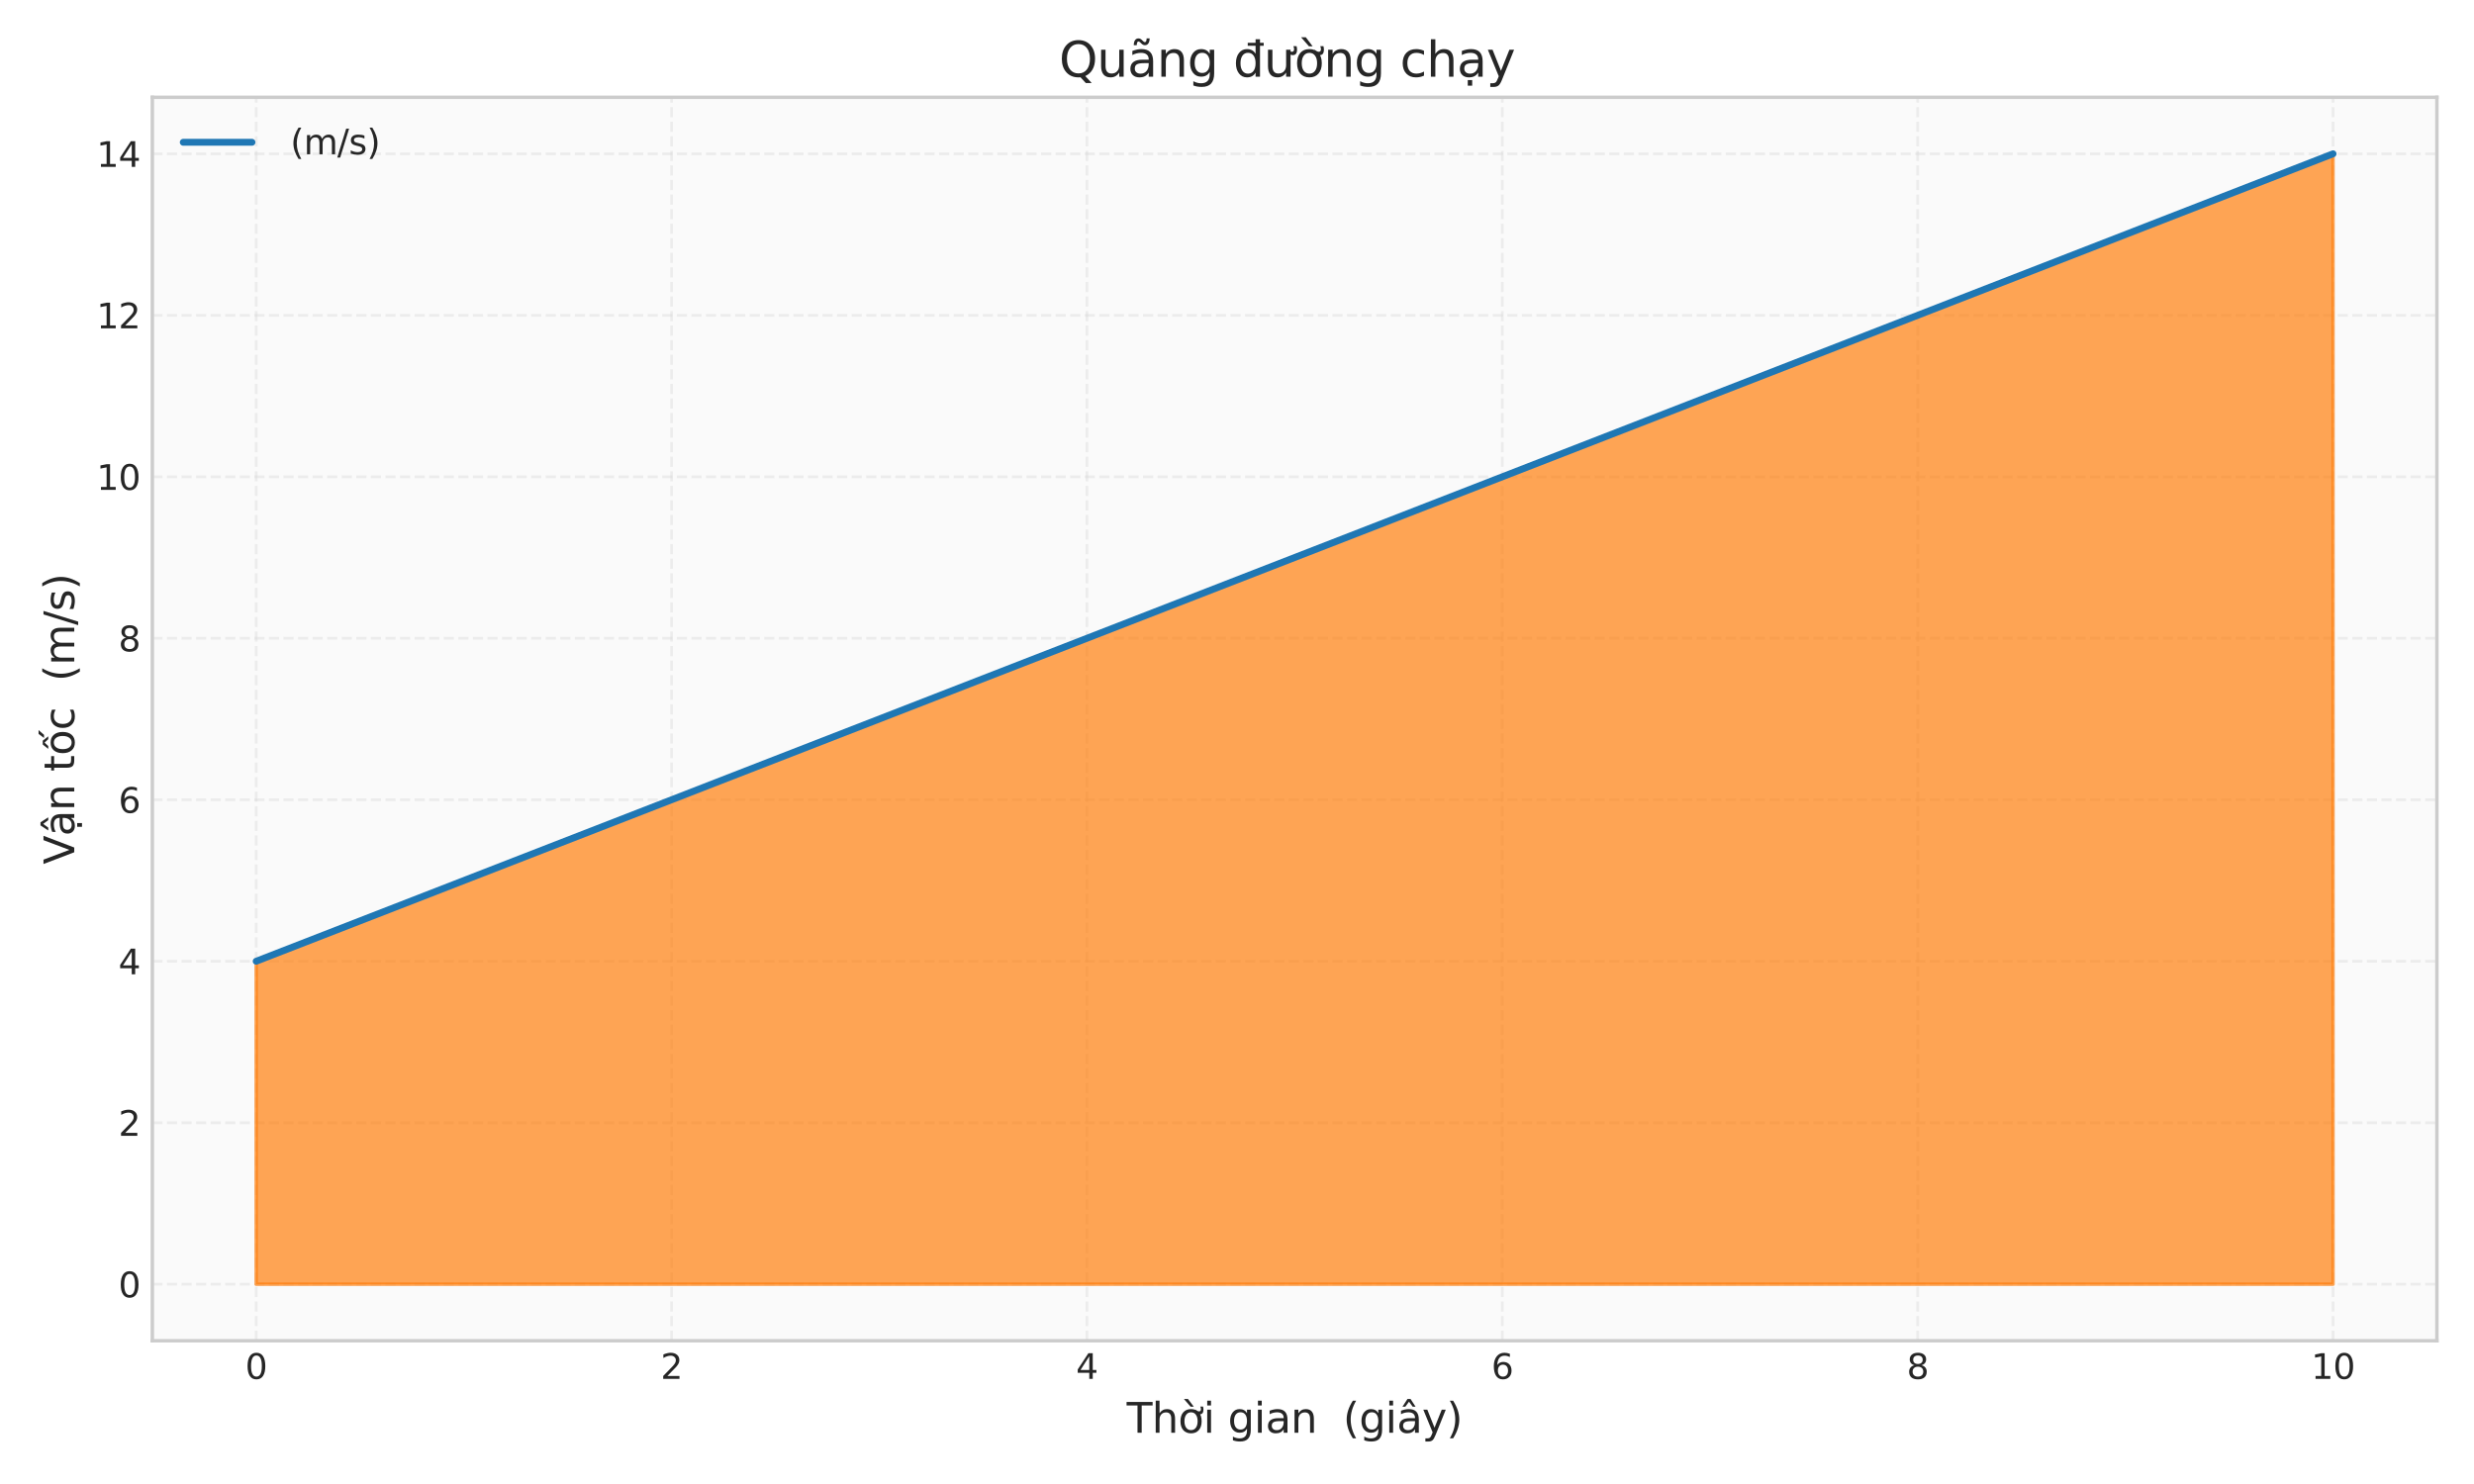 <?xml version="1.0" encoding="utf-8" standalone="no"?>
<!DOCTYPE svg PUBLIC "-//W3C//DTD SVG 1.1//EN"
  "http://www.w3.org/Graphics/SVG/1.1/DTD/svg11.dtd">
<svg xmlns:xlink="http://www.w3.org/1999/xlink" width="720pt" height="432pt" viewBox="0 0 720 432" xmlns="http://www.w3.org/2000/svg" version="1.1">
 <defs>
  <style type="text/css">*{stroke-linejoin: round; stroke-linecap: butt}</style>
 </defs>
 <g id="figure_1">
  <g id="patch_1">
   <path d="M 0 432 
L 720 432 
L 720 0 
L 0 0 
z
" style="fill: #ffffff"/>
  </g>
  <g id="axes_1">
   <g id="patch_2">
    <path d="M 44.333 390.3 
L 709.2 390.3 
L 709.2 28.32 
L 44.333 28.32 
z
" style="fill: #fafafa"/>
   </g>
   <g id="matplotlib.axis_1">
    <g id="xtick_1">
     <g id="line2d_1">
      <path d="M 74.554 390.3 
L 74.554 28.32 
" clip-path="url(#p154179df84)" style="fill: none; stroke-dasharray: 2.96,1.28; stroke-dashoffset: 0; stroke: #cccccc; stroke-opacity: 0.3; stroke-width: 0.8"/>
     </g>
     <g id="line2d_2"/>
     <g id="text_1">
      <!-- 0 -->
      <g style="fill: #262626" transform="translate(71.373 401.398) scale(0.1 -0.1)">
       <defs>
        <path id="DejaVuSans-30" d="M 2034 4250 
Q 1547 4250 1301 3770 
Q 1056 3291 1056 2328 
Q 1056 1369 1301 889 
Q 1547 409 2034 409 
Q 2525 409 2770 889 
Q 3016 1369 3016 2328 
Q 3016 3291 2770 3770 
Q 2525 4250 2034 4250 
z
M 2034 4750 
Q 2819 4750 3233 4129 
Q 3647 3509 3647 2328 
Q 3647 1150 3233 529 
Q 2819 -91 2034 -91 
Q 1250 -91 836 529 
Q 422 1150 422 2328 
Q 422 3509 836 4129 
Q 1250 4750 2034 4750 
z
" transform="scale(0.016)"/>
       </defs>
       <use xlink:href="#DejaVuSans-30"/>
      </g>
     </g>
    </g>
    <g id="xtick_2">
     <g id="line2d_3">
      <path d="M 195.439 390.3 
L 195.439 28.32 
" clip-path="url(#p154179df84)" style="fill: none; stroke-dasharray: 2.96,1.28; stroke-dashoffset: 0; stroke: #cccccc; stroke-opacity: 0.3; stroke-width: 0.8"/>
     </g>
     <g id="line2d_4"/>
     <g id="text_2">
      <!-- 2 -->
      <g style="fill: #262626" transform="translate(192.257 401.398) scale(0.1 -0.1)">
       <defs>
        <path id="DejaVuSans-32" d="M 1228 531 
L 3431 531 
L 3431 0 
L 469 0 
L 469 531 
Q 828 903 1448 1529 
Q 2069 2156 2228 2338 
Q 2531 2678 2651 2914 
Q 2772 3150 2772 3378 
Q 2772 3750 2511 3984 
Q 2250 4219 1831 4219 
Q 1534 4219 1204 4116 
Q 875 4013 500 3803 
L 500 4441 
Q 881 4594 1212 4672 
Q 1544 4750 1819 4750 
Q 2544 4750 2975 4387 
Q 3406 4025 3406 3419 
Q 3406 3131 3298 2873 
Q 3191 2616 2906 2266 
Q 2828 2175 2409 1742 
Q 1991 1309 1228 531 
z
" transform="scale(0.016)"/>
       </defs>
       <use xlink:href="#DejaVuSans-32"/>
      </g>
     </g>
    </g>
    <g id="xtick_3">
     <g id="line2d_5">
      <path d="M 316.324 390.3 
L 316.324 28.32 
" clip-path="url(#p154179df84)" style="fill: none; stroke-dasharray: 2.96,1.28; stroke-dashoffset: 0; stroke: #cccccc; stroke-opacity: 0.3; stroke-width: 0.8"/>
     </g>
     <g id="line2d_6"/>
     <g id="text_3">
      <!-- 4 -->
      <g style="fill: #262626" transform="translate(313.142 401.398) scale(0.1 -0.1)">
       <defs>
        <path id="DejaVuSans-34" d="M 2419 4116 
L 825 1625 
L 2419 1625 
L 2419 4116 
z
M 2253 4666 
L 3047 4666 
L 3047 1625 
L 3713 1625 
L 3713 1100 
L 3047 1100 
L 3047 0 
L 2419 0 
L 2419 1100 
L 313 1100 
L 313 1709 
L 2253 4666 
z
" transform="scale(0.016)"/>
       </defs>
       <use xlink:href="#DejaVuSans-34"/>
      </g>
     </g>
    </g>
    <g id="xtick_4">
     <g id="line2d_7">
      <path d="M 437.209 390.3 
L 437.209 28.32 
" clip-path="url(#p154179df84)" style="fill: none; stroke-dasharray: 2.96,1.28; stroke-dashoffset: 0; stroke: #cccccc; stroke-opacity: 0.3; stroke-width: 0.8"/>
     </g>
     <g id="line2d_8"/>
     <g id="text_4">
      <!-- 6 -->
      <g style="fill: #262626" transform="translate(434.027 401.398) scale(0.1 -0.1)">
       <defs>
        <path id="DejaVuSans-36" d="M 2113 2584 
Q 1688 2584 1439 2293 
Q 1191 2003 1191 1497 
Q 1191 994 1439 701 
Q 1688 409 2113 409 
Q 2538 409 2786 701 
Q 3034 994 3034 1497 
Q 3034 2003 2786 2293 
Q 2538 2584 2113 2584 
z
M 3366 4563 
L 3366 3988 
Q 3128 4100 2886 4159 
Q 2644 4219 2406 4219 
Q 1781 4219 1451 3797 
Q 1122 3375 1075 2522 
Q 1259 2794 1537 2939 
Q 1816 3084 2150 3084 
Q 2853 3084 3261 2657 
Q 3669 2231 3669 1497 
Q 3669 778 3244 343 
Q 2819 -91 2113 -91 
Q 1303 -91 875 529 
Q 447 1150 447 2328 
Q 447 3434 972 4092 
Q 1497 4750 2381 4750 
Q 2619 4750 2861 4703 
Q 3103 4656 3366 4563 
z
" transform="scale(0.016)"/>
       </defs>
       <use xlink:href="#DejaVuSans-36"/>
      </g>
     </g>
    </g>
    <g id="xtick_5">
     <g id="line2d_9">
      <path d="M 558.094 390.3 
L 558.094 28.32 
" clip-path="url(#p154179df84)" style="fill: none; stroke-dasharray: 2.96,1.28; stroke-dashoffset: 0; stroke: #cccccc; stroke-opacity: 0.3; stroke-width: 0.8"/>
     </g>
     <g id="line2d_10"/>
     <g id="text_5">
      <!-- 8 -->
      <g style="fill: #262626" transform="translate(554.913 401.398) scale(0.1 -0.1)">
       <defs>
        <path id="DejaVuSans-38" d="M 2034 2216 
Q 1584 2216 1326 1975 
Q 1069 1734 1069 1313 
Q 1069 891 1326 650 
Q 1584 409 2034 409 
Q 2484 409 2743 651 
Q 3003 894 3003 1313 
Q 3003 1734 2745 1975 
Q 2488 2216 2034 2216 
z
M 1403 2484 
Q 997 2584 770 2862 
Q 544 3141 544 3541 
Q 544 4100 942 4425 
Q 1341 4750 2034 4750 
Q 2731 4750 3128 4425 
Q 3525 4100 3525 3541 
Q 3525 3141 3298 2862 
Q 3072 2584 2669 2484 
Q 3125 2378 3379 2068 
Q 3634 1759 3634 1313 
Q 3634 634 3220 271 
Q 2806 -91 2034 -91 
Q 1263 -91 848 271 
Q 434 634 434 1313 
Q 434 1759 690 2068 
Q 947 2378 1403 2484 
z
M 1172 3481 
Q 1172 3119 1398 2916 
Q 1625 2713 2034 2713 
Q 2441 2713 2670 2916 
Q 2900 3119 2900 3481 
Q 2900 3844 2670 4047 
Q 2441 4250 2034 4250 
Q 1625 4250 1398 4047 
Q 1172 3844 1172 3481 
z
" transform="scale(0.016)"/>
       </defs>
       <use xlink:href="#DejaVuSans-38"/>
      </g>
     </g>
    </g>
    <g id="xtick_6">
     <g id="line2d_11">
      <path d="M 678.979 390.3 
L 678.979 28.32 
" clip-path="url(#p154179df84)" style="fill: none; stroke-dasharray: 2.96,1.28; stroke-dashoffset: 0; stroke: #cccccc; stroke-opacity: 0.3; stroke-width: 0.8"/>
     </g>
     <g id="line2d_12"/>
     <g id="text_6">
      <!-- 10 -->
      <g style="fill: #262626" transform="translate(672.616 401.398) scale(0.1 -0.1)">
       <defs>
        <path id="DejaVuSans-31" d="M 794 531 
L 1825 531 
L 1825 4091 
L 703 3866 
L 703 4441 
L 1819 4666 
L 2450 4666 
L 2450 531 
L 3481 531 
L 3481 0 
L 794 0 
L 794 531 
z
" transform="scale(0.016)"/>
       </defs>
       <use xlink:href="#DejaVuSans-31"/>
       <use xlink:href="#DejaVuSans-30" transform="translate(63.623 0)"/>
      </g>
     </g>
    </g>
    <g id="text_7">
     <!-- Thời gian  (giây) -->
     <g style="fill: #262626" transform="translate(327.899 417.076) scale(0.12 -0.12)">
      <defs>
       <path id="DejaVuSans-54" d="M -19 4666 
L 3928 4666 
L 3928 4134 
L 2272 4134 
L 2272 0 
L 1638 0 
L 1638 4134 
L -19 4134 
L -19 4666 
z
" transform="scale(0.016)"/>
       <path id="DejaVuSans-68" d="M 3513 2113 
L 3513 0 
L 2938 0 
L 2938 2094 
Q 2938 2591 2744 2837 
Q 2550 3084 2163 3084 
Q 1697 3084 1428 2787 
Q 1159 2491 1159 1978 
L 1159 0 
L 581 0 
L 581 4863 
L 1159 4863 
L 1159 2956 
Q 1366 3272 1645 3428 
Q 1925 3584 2291 3584 
Q 2894 3584 3203 3211 
Q 3513 2838 3513 2113 
z
" transform="scale(0.016)"/>
       <path id="DejaVuSans-1edd" d="M 1507 5119 
L 2388 3950 
L 1910 3950 
L 891 5119 
L 1507 5119 
z
M 2622 3136 
L 2622 3508 
Q 2813 3367 2950 3300 
Q 3088 3233 3185 3233 
Q 3328 3233 3400 3319 
Q 3472 3405 3472 3573 
Q 3472 3673 3448 3770 
Q 3425 3867 3378 3964 
L 3794 3964 
Q 3825 3845 3840 3739 
Q 3856 3633 3856 3539 
Q 3856 3158 3720 2978 
Q 3585 2798 3294 2798 
Q 3144 2798 2980 2881 
Q 2816 2964 2622 3136 
z
M 1975 3097 
Q 1513 3097 1244 2736 
Q 975 2375 975 1747 
Q 975 1119 1242 758 
Q 1510 397 1975 397 
Q 2435 397 2703 759 
Q 2972 1122 2972 1747 
Q 2972 2369 2703 2733 
Q 2435 3097 1975 3097 
z
M 1975 3584 
Q 2725 3584 3153 3096 
Q 3582 2609 3582 1747 
Q 3582 888 3153 398 
Q 2725 -91 1975 -91 
Q 1222 -91 795 398 
Q 369 888 369 1747 
Q 369 2609 795 3096 
Q 1222 3584 1975 3584 
z
" transform="scale(0.016)"/>
       <path id="DejaVuSans-69" d="M 603 3500 
L 1178 3500 
L 1178 0 
L 603 0 
L 603 3500 
z
M 603 4863 
L 1178 4863 
L 1178 4134 
L 603 4134 
L 603 4863 
z
" transform="scale(0.016)"/>
       <path id="DejaVuSans-20" transform="scale(0.016)"/>
       <path id="DejaVuSans-67" d="M 2906 1791 
Q 2906 2416 2648 2759 
Q 2391 3103 1925 3103 
Q 1463 3103 1205 2759 
Q 947 2416 947 1791 
Q 947 1169 1205 825 
Q 1463 481 1925 481 
Q 2391 481 2648 825 
Q 2906 1169 2906 1791 
z
M 3481 434 
Q 3481 -459 3084 -895 
Q 2688 -1331 1869 -1331 
Q 1566 -1331 1297 -1286 
Q 1028 -1241 775 -1147 
L 775 -588 
Q 1028 -725 1275 -790 
Q 1522 -856 1778 -856 
Q 2344 -856 2625 -561 
Q 2906 -266 2906 331 
L 2906 616 
Q 2728 306 2450 153 
Q 2172 0 1784 0 
Q 1141 0 747 490 
Q 353 981 353 1791 
Q 353 2603 747 3093 
Q 1141 3584 1784 3584 
Q 2172 3584 2450 3431 
Q 2728 3278 2906 2969 
L 2906 3500 
L 3481 3500 
L 3481 434 
z
" transform="scale(0.016)"/>
       <path id="DejaVuSans-61" d="M 2194 1759 
Q 1497 1759 1228 1600 
Q 959 1441 959 1056 
Q 959 750 1161 570 
Q 1363 391 1709 391 
Q 2188 391 2477 730 
Q 2766 1069 2766 1631 
L 2766 1759 
L 2194 1759 
z
M 3341 1997 
L 3341 0 
L 2766 0 
L 2766 531 
Q 2569 213 2275 61 
Q 1981 -91 1556 -91 
Q 1019 -91 701 211 
Q 384 513 384 1019 
Q 384 1609 779 1909 
Q 1175 2209 1959 2209 
L 2766 2209 
L 2766 2266 
Q 2766 2663 2505 2880 
Q 2244 3097 1772 3097 
Q 1472 3097 1187 3025 
Q 903 2953 641 2809 
L 641 3341 
Q 956 3463 1253 3523 
Q 1550 3584 1831 3584 
Q 2591 3584 2966 3190 
Q 3341 2797 3341 1997 
z
" transform="scale(0.016)"/>
       <path id="DejaVuSans-6e" d="M 3513 2113 
L 3513 0 
L 2938 0 
L 2938 2094 
Q 2938 2591 2744 2837 
Q 2550 3084 2163 3084 
Q 1697 3084 1428 2787 
Q 1159 2491 1159 1978 
L 1159 0 
L 581 0 
L 581 3500 
L 1159 3500 
L 1159 2956 
Q 1366 3272 1645 3428 
Q 1925 3584 2291 3584 
Q 2894 3584 3203 3211 
Q 3513 2838 3513 2113 
z
" transform="scale(0.016)"/>
       <path id="DejaVuSans-28" d="M 1984 4856 
Q 1566 4138 1362 3434 
Q 1159 2731 1159 2009 
Q 1159 1288 1364 580 
Q 1569 -128 1984 -844 
L 1484 -844 
Q 1016 -109 783 600 
Q 550 1309 550 2009 
Q 550 2706 781 3412 
Q 1013 4119 1484 4856 
L 1984 4856 
z
" transform="scale(0.016)"/>
       <path id="DejaVuSans-e2" d="M 2194 1759 
Q 1497 1759 1228 1600 
Q 959 1441 959 1056 
Q 959 750 1161 570 
Q 1363 391 1709 391 
Q 2188 391 2477 730 
Q 2766 1069 2766 1631 
L 2766 1759 
L 2194 1759 
z
M 3341 1997 
L 3341 0 
L 2766 0 
L 2766 531 
Q 2569 213 2275 61 
Q 1981 -91 1556 -91 
Q 1019 -91 701 211 
Q 384 513 384 1019 
Q 384 1609 779 1909 
Q 1175 2209 1959 2209 
L 2766 2209 
L 2766 2266 
Q 2766 2663 2505 2880 
Q 2244 3097 1772 3097 
Q 1472 3097 1187 3025 
Q 903 2953 641 2809 
L 641 3341 
Q 956 3463 1253 3523 
Q 1550 3584 1831 3584 
Q 2591 3584 2966 3190 
Q 3341 2797 3341 1997 
z
M 1625 5119 
L 2087 5119 
L 2853 3944 
L 2419 3944 
L 1856 4709 
L 1294 3944 
L 859 3944 
L 1625 5119 
z
" transform="scale(0.016)"/>
       <path id="DejaVuSans-79" d="M 2059 -325 
Q 1816 -950 1584 -1140 
Q 1353 -1331 966 -1331 
L 506 -1331 
L 506 -850 
L 844 -850 
Q 1081 -850 1212 -737 
Q 1344 -625 1503 -206 
L 1606 56 
L 191 3500 
L 800 3500 
L 1894 763 
L 2988 3500 
L 3597 3500 
L 2059 -325 
z
" transform="scale(0.016)"/>
       <path id="DejaVuSans-29" d="M 513 4856 
L 1013 4856 
Q 1481 4119 1714 3412 
Q 1947 2706 1947 2009 
Q 1947 1309 1714 600 
Q 1481 -109 1013 -844 
L 513 -844 
Q 928 -128 1133 580 
Q 1338 1288 1338 2009 
Q 1338 2731 1133 3434 
Q 928 4138 513 4856 
z
" transform="scale(0.016)"/>
      </defs>
      <use xlink:href="#DejaVuSans-54"/>
      <use xlink:href="#DejaVuSans-68" transform="translate(61.084 0)"/>
      <use xlink:href="#DejaVuSans-1edd" transform="translate(124.463 0)"/>
      <use xlink:href="#DejaVuSans-69" transform="translate(185.645 0)"/>
      <use xlink:href="#DejaVuSans-20" transform="translate(213.428 0)"/>
      <use xlink:href="#DejaVuSans-67" transform="translate(245.215 0)"/>
      <use xlink:href="#DejaVuSans-69" transform="translate(308.691 0)"/>
      <use xlink:href="#DejaVuSans-61" transform="translate(336.475 0)"/>
      <use xlink:href="#DejaVuSans-6e" transform="translate(397.754 0)"/>
      <use xlink:href="#DejaVuSans-20" transform="translate(461.133 0)"/>
      <use xlink:href="#DejaVuSans-20" transform="translate(492.92 0)"/>
      <use xlink:href="#DejaVuSans-28" transform="translate(524.707 0)"/>
      <use xlink:href="#DejaVuSans-67" transform="translate(563.721 0)"/>
      <use xlink:href="#DejaVuSans-69" transform="translate(627.197 0)"/>
      <use xlink:href="#DejaVuSans-e2" transform="translate(654.98 0)"/>
      <use xlink:href="#DejaVuSans-79" transform="translate(716.26 0)"/>
      <use xlink:href="#DejaVuSans-29" transform="translate(775.439 0)"/>
     </g>
    </g>
   </g>
   <g id="matplotlib.axis_2">
    <g id="ytick_1">
     <g id="line2d_13">
      <path d="M 44.333 373.846 
L 709.2 373.846 
" clip-path="url(#p154179df84)" style="fill: none; stroke-dasharray: 2.96,1.28; stroke-dashoffset: 0; stroke: #cccccc; stroke-opacity: 0.3; stroke-width: 0.8"/>
     </g>
     <g id="line2d_14"/>
     <g id="text_8">
      <!-- 0 -->
      <g style="fill: #262626" transform="translate(34.47 377.646) scale(0.1 -0.1)">
       <use xlink:href="#DejaVuSans-30"/>
      </g>
     </g>
    </g>
    <g id="ytick_2">
     <g id="line2d_15">
      <path d="M 44.333 326.836 
L 709.2 326.836 
" clip-path="url(#p154179df84)" style="fill: none; stroke-dasharray: 2.96,1.28; stroke-dashoffset: 0; stroke: #cccccc; stroke-opacity: 0.3; stroke-width: 0.8"/>
     </g>
     <g id="line2d_16"/>
     <g id="text_9">
      <!-- 2 -->
      <g style="fill: #262626" transform="translate(34.47 330.635) scale(0.1 -0.1)">
       <use xlink:href="#DejaVuSans-32"/>
      </g>
     </g>
    </g>
    <g id="ytick_3">
     <g id="line2d_17">
      <path d="M 44.333 279.826 
L 709.2 279.826 
" clip-path="url(#p154179df84)" style="fill: none; stroke-dasharray: 2.96,1.28; stroke-dashoffset: 0; stroke: #cccccc; stroke-opacity: 0.3; stroke-width: 0.8"/>
     </g>
     <g id="line2d_18"/>
     <g id="text_10">
      <!-- 4 -->
      <g style="fill: #262626" transform="translate(34.47 283.625) scale(0.1 -0.1)">
       <use xlink:href="#DejaVuSans-34"/>
      </g>
     </g>
    </g>
    <g id="ytick_4">
     <g id="line2d_19">
      <path d="M 44.333 232.815 
L 709.2 232.815 
" clip-path="url(#p154179df84)" style="fill: none; stroke-dasharray: 2.96,1.28; stroke-dashoffset: 0; stroke: #cccccc; stroke-opacity: 0.3; stroke-width: 0.8"/>
     </g>
     <g id="line2d_20"/>
     <g id="text_11">
      <!-- 6 -->
      <g style="fill: #262626" transform="translate(34.47 236.614) scale(0.1 -0.1)">
       <use xlink:href="#DejaVuSans-36"/>
      </g>
     </g>
    </g>
    <g id="ytick_5">
     <g id="line2d_21">
      <path d="M 44.333 185.805 
L 709.2 185.805 
" clip-path="url(#p154179df84)" style="fill: none; stroke-dasharray: 2.96,1.28; stroke-dashoffset: 0; stroke: #cccccc; stroke-opacity: 0.3; stroke-width: 0.8"/>
     </g>
     <g id="line2d_22"/>
     <g id="text_12">
      <!-- 8 -->
      <g style="fill: #262626" transform="translate(34.47 189.604) scale(0.1 -0.1)">
       <use xlink:href="#DejaVuSans-38"/>
      </g>
     </g>
    </g>
    <g id="ytick_6">
     <g id="line2d_23">
      <path d="M 44.333 138.794 
L 709.2 138.794 
" clip-path="url(#p154179df84)" style="fill: none; stroke-dasharray: 2.96,1.28; stroke-dashoffset: 0; stroke: #cccccc; stroke-opacity: 0.3; stroke-width: 0.8"/>
     </g>
     <g id="line2d_24"/>
     <g id="text_13">
      <!-- 10 -->
      <g style="fill: #262626" transform="translate(28.108 142.594) scale(0.1 -0.1)">
       <use xlink:href="#DejaVuSans-31"/>
       <use xlink:href="#DejaVuSans-30" transform="translate(63.623 0)"/>
      </g>
     </g>
    </g>
    <g id="ytick_7">
     <g id="line2d_25">
      <path d="M 44.333 91.784 
L 709.2 91.784 
" clip-path="url(#p154179df84)" style="fill: none; stroke-dasharray: 2.96,1.28; stroke-dashoffset: 0; stroke: #cccccc; stroke-opacity: 0.3; stroke-width: 0.8"/>
     </g>
     <g id="line2d_26"/>
     <g id="text_14">
      <!-- 12 -->
      <g style="fill: #262626" transform="translate(28.108 95.583) scale(0.1 -0.1)">
       <use xlink:href="#DejaVuSans-31"/>
       <use xlink:href="#DejaVuSans-32" transform="translate(63.623 0)"/>
      </g>
     </g>
    </g>
    <g id="ytick_8">
     <g id="line2d_27">
      <path d="M 44.333 44.774 
L 709.2 44.774 
" clip-path="url(#p154179df84)" style="fill: none; stroke-dasharray: 2.96,1.28; stroke-dashoffset: 0; stroke: #cccccc; stroke-opacity: 0.3; stroke-width: 0.8"/>
     </g>
     <g id="line2d_28"/>
     <g id="text_15">
      <!-- 14 -->
      <g style="fill: #262626" transform="translate(28.108 48.573) scale(0.1 -0.1)">
       <use xlink:href="#DejaVuSans-31"/>
       <use xlink:href="#DejaVuSans-34" transform="translate(63.623 0)"/>
      </g>
     </g>
    </g>
    <g id="text_16">
     <!-- Vận tốc  (m/s) -->
     <g style="fill: #262626" transform="translate(21.612 251.61) rotate(-90) scale(0.12 -0.12)">
      <defs>
       <path id="DejaVuSans-56" d="M 1831 0 
L 50 4666 
L 709 4666 
L 2188 738 
L 3669 4666 
L 4325 4666 
L 2547 0 
L 1831 0 
z
" transform="scale(0.016)"/>
       <path id="DejaVuSans-1ead" d="M 2194 1759 
Q 1497 1759 1228 1600 
Q 959 1441 959 1056 
Q 959 750 1161 570 
Q 1363 391 1709 391 
Q 2188 391 2477 730 
Q 2766 1069 2766 1631 
L 2766 1759 
L 2194 1759 
z
M 3341 1997 
L 3341 0 
L 2766 0 
L 2766 531 
Q 2569 213 2275 61 
Q 1981 -91 1556 -91 
Q 1019 -91 701 211 
Q 384 513 384 1019 
Q 384 1609 779 1909 
Q 1175 2209 1959 2209 
L 2766 2209 
L 2766 2266 
Q 2766 2663 2505 2880 
Q 2244 3097 1772 3097 
Q 1472 3097 1187 3025 
Q 903 2953 641 2809 
L 641 3341 
Q 956 3463 1253 3523 
Q 1550 3584 1831 3584 
Q 2591 3584 2966 3190 
Q 3341 2797 3341 1997 
z
M 1625 5119 
L 2087 5119 
L 2853 3944 
L 2419 3944 
L 1856 4709 
L 1294 3944 
L 859 3944 
L 1625 5119 
z
M 1410 -441 
L 1985 -441 
L 1985 -1172 
L 1410 -1172 
L 1410 -441 
z
" transform="scale(0.016)"/>
       <path id="DejaVuSans-74" d="M 1172 4494 
L 1172 3500 
L 2356 3500 
L 2356 3053 
L 1172 3053 
L 1172 1153 
Q 1172 725 1289 603 
Q 1406 481 1766 481 
L 2356 481 
L 2356 0 
L 1766 0 
Q 1100 0 847 248 
Q 594 497 594 1153 
L 594 3053 
L 172 3053 
L 172 3500 
L 594 3500 
L 594 4494 
L 1172 4494 
z
" transform="scale(0.016)"/>
       <path id="DejaVuSans-1ed1" d="M 1658 4775 
L 2246 4775 
L 2905 3944 
L 2471 3944 
L 1952 4500 
L 1433 3944 
L 999 3944 
L 1658 4775 
z
M 3268 5409 
L 3846 5409 
L 3134 4584 
L 2655 4584 
L 3268 5409 
z
M 1959 3097 
Q 1497 3097 1228 2736 
Q 959 2375 959 1747 
Q 959 1119 1226 758 
Q 1494 397 1959 397 
Q 2419 397 2687 759 
Q 2956 1122 2956 1747 
Q 2956 2369 2687 2733 
Q 2419 3097 1959 3097 
z
M 1959 3584 
Q 2709 3584 3137 3096 
Q 3566 2609 3566 1747 
Q 3566 888 3137 398 
Q 2709 -91 1959 -91 
Q 1206 -91 779 398 
Q 353 888 353 1747 
Q 353 2609 779 3096 
Q 1206 3584 1959 3584 
z
" transform="scale(0.016)"/>
       <path id="DejaVuSans-63" d="M 3122 3366 
L 3122 2828 
Q 2878 2963 2633 3030 
Q 2388 3097 2138 3097 
Q 1578 3097 1268 2742 
Q 959 2388 959 1747 
Q 959 1106 1268 751 
Q 1578 397 2138 397 
Q 2388 397 2633 464 
Q 2878 531 3122 666 
L 3122 134 
Q 2881 22 2623 -34 
Q 2366 -91 2075 -91 
Q 1284 -91 818 406 
Q 353 903 353 1747 
Q 353 2603 823 3093 
Q 1294 3584 2113 3584 
Q 2378 3584 2631 3529 
Q 2884 3475 3122 3366 
z
" transform="scale(0.016)"/>
       <path id="DejaVuSans-6d" d="M 3328 2828 
Q 3544 3216 3844 3400 
Q 4144 3584 4550 3584 
Q 5097 3584 5394 3201 
Q 5691 2819 5691 2113 
L 5691 0 
L 5113 0 
L 5113 2094 
Q 5113 2597 4934 2840 
Q 4756 3084 4391 3084 
Q 3944 3084 3684 2787 
Q 3425 2491 3425 1978 
L 3425 0 
L 2847 0 
L 2847 2094 
Q 2847 2600 2669 2842 
Q 2491 3084 2119 3084 
Q 1678 3084 1418 2786 
Q 1159 2488 1159 1978 
L 1159 0 
L 581 0 
L 581 3500 
L 1159 3500 
L 1159 2956 
Q 1356 3278 1631 3431 
Q 1906 3584 2284 3584 
Q 2666 3584 2933 3390 
Q 3200 3197 3328 2828 
z
" transform="scale(0.016)"/>
       <path id="DejaVuSans-2f" d="M 1625 4666 
L 2156 4666 
L 531 -594 
L 0 -594 
L 1625 4666 
z
" transform="scale(0.016)"/>
       <path id="DejaVuSans-73" d="M 2834 3397 
L 2834 2853 
Q 2591 2978 2328 3040 
Q 2066 3103 1784 3103 
Q 1356 3103 1142 2972 
Q 928 2841 928 2578 
Q 928 2378 1081 2264 
Q 1234 2150 1697 2047 
L 1894 2003 
Q 2506 1872 2764 1633 
Q 3022 1394 3022 966 
Q 3022 478 2636 193 
Q 2250 -91 1575 -91 
Q 1294 -91 989 -36 
Q 684 19 347 128 
L 347 722 
Q 666 556 975 473 
Q 1284 391 1588 391 
Q 1994 391 2212 530 
Q 2431 669 2431 922 
Q 2431 1156 2273 1281 
Q 2116 1406 1581 1522 
L 1381 1569 
Q 847 1681 609 1914 
Q 372 2147 372 2553 
Q 372 3047 722 3315 
Q 1072 3584 1716 3584 
Q 2034 3584 2315 3537 
Q 2597 3491 2834 3397 
z
" transform="scale(0.016)"/>
      </defs>
      <use xlink:href="#DejaVuSans-56"/>
      <use xlink:href="#DejaVuSans-1ead" transform="translate(68.408 0)"/>
      <use xlink:href="#DejaVuSans-6e" transform="translate(129.688 0)"/>
      <use xlink:href="#DejaVuSans-20" transform="translate(193.066 0)"/>
      <use xlink:href="#DejaVuSans-74" transform="translate(224.854 0)"/>
      <use xlink:href="#DejaVuSans-1ed1" transform="translate(264.062 0)"/>
      <use xlink:href="#DejaVuSans-63" transform="translate(325.244 0)"/>
      <use xlink:href="#DejaVuSans-20" transform="translate(380.225 0)"/>
      <use xlink:href="#DejaVuSans-20" transform="translate(412.012 0)"/>
      <use xlink:href="#DejaVuSans-28" transform="translate(443.799 0)"/>
      <use xlink:href="#DejaVuSans-6d" transform="translate(482.812 0)"/>
      <use xlink:href="#DejaVuSans-2f" transform="translate(580.225 0)"/>
      <use xlink:href="#DejaVuSans-73" transform="translate(613.916 0)"/>
      <use xlink:href="#DejaVuSans-29" transform="translate(666.016 0)"/>
     </g>
    </g>
   </g>
   <g id="FillBetweenPolyCollection_1">
    <defs>
     <path id="mc69cf5bb45" d="M 74.554 -58.154 
L 74.554 -152.174 
L 76.069 -152.764 
L 77.583 -153.353 
L 79.098 -153.942 
L 80.613 -154.531 
L 82.128 -155.12 
L 83.643 -155.709 
L 85.158 -156.298 
L 86.673 -156.887 
L 88.187 -157.476 
L 89.702 -158.065 
L 91.217 -158.655 
L 92.732 -159.244 
L 94.247 -159.833 
L 95.762 -160.422 
L 97.276 -161.011 
L 98.791 -161.6 
L 100.306 -162.189 
L 101.821 -162.778 
L 103.336 -163.367 
L 104.851 -163.956 
L 106.366 -164.546 
L 107.88 -165.135 
L 109.395 -165.724 
L 110.91 -166.313 
L 112.425 -166.902 
L 113.94 -167.491 
L 115.455 -168.08 
L 116.97 -168.669 
L 118.484 -169.258 
L 119.999 -169.847 
L 121.514 -170.437 
L 123.029 -171.026 
L 124.544 -171.615 
L 126.059 -172.204 
L 127.573 -172.793 
L 129.088 -173.382 
L 130.603 -173.971 
L 132.118 -174.56 
L 133.633 -175.149 
L 135.148 -175.739 
L 136.663 -176.328 
L 138.177 -176.917 
L 139.692 -177.506 
L 141.207 -178.095 
L 142.722 -178.684 
L 144.237 -179.273 
L 145.752 -179.862 
L 147.267 -180.451 
L 148.781 -181.04 
L 150.296 -181.63 
L 151.811 -182.219 
L 153.326 -182.808 
L 154.841 -183.397 
L 156.356 -183.986 
L 157.87 -184.575 
L 159.385 -185.164 
L 160.9 -185.753 
L 162.415 -186.342 
L 163.93 -186.931 
L 165.445 -187.521 
L 166.96 -188.11 
L 168.474 -188.699 
L 169.989 -189.288 
L 171.504 -189.877 
L 173.019 -190.466 
L 174.534 -191.055 
L 176.049 -191.644 
L 177.564 -192.233 
L 179.078 -192.822 
L 180.593 -193.412 
L 182.108 -194.001 
L 183.623 -194.59 
L 185.138 -195.179 
L 186.653 -195.768 
L 188.167 -196.357 
L 189.682 -196.946 
L 191.197 -197.535 
L 192.712 -198.124 
L 194.227 -198.714 
L 195.742 -199.303 
L 197.257 -199.892 
L 198.771 -200.481 
L 200.286 -201.07 
L 201.801 -201.659 
L 203.316 -202.248 
L 204.831 -202.837 
L 206.346 -203.426 
L 207.861 -204.015 
L 209.375 -204.605 
L 210.89 -205.194 
L 212.405 -205.783 
L 213.92 -206.372 
L 215.435 -206.961 
L 216.95 -207.55 
L 218.464 -208.139 
L 219.979 -208.728 
L 221.494 -209.317 
L 223.009 -209.906 
L 224.524 -210.496 
L 226.039 -211.085 
L 227.554 -211.674 
L 229.068 -212.263 
L 230.583 -212.852 
L 232.098 -213.441 
L 233.613 -214.03 
L 235.128 -214.619 
L 236.643 -215.208 
L 238.158 -215.797 
L 239.672 -216.387 
L 241.187 -216.976 
L 242.702 -217.565 
L 244.217 -218.154 
L 245.732 -218.743 
L 247.247 -219.332 
L 248.761 -219.921 
L 250.276 -220.51 
L 251.791 -221.099 
L 253.306 -221.689 
L 254.821 -222.278 
L 256.336 -222.867 
L 257.851 -223.456 
L 259.365 -224.045 
L 260.88 -224.634 
L 262.395 -225.223 
L 263.91 -225.812 
L 265.425 -226.401 
L 266.94 -226.99 
L 268.455 -227.58 
L 269.969 -228.169 
L 271.484 -228.758 
L 272.999 -229.347 
L 274.514 -229.936 
L 276.029 -230.525 
L 277.544 -231.114 
L 279.058 -231.703 
L 280.573 -232.292 
L 282.088 -232.881 
L 283.603 -233.471 
L 285.118 -234.06 
L 286.633 -234.649 
L 288.148 -235.238 
L 289.662 -235.827 
L 291.177 -236.416 
L 292.692 -237.005 
L 294.207 -237.594 
L 295.722 -238.183 
L 297.237 -238.773 
L 298.751 -239.362 
L 300.266 -239.951 
L 301.781 -240.54 
L 303.296 -241.129 
L 304.811 -241.718 
L 306.326 -242.307 
L 307.841 -242.896 
L 309.355 -243.485 
L 310.87 -244.074 
L 312.385 -244.664 
L 313.9 -245.253 
L 315.415 -245.842 
L 316.93 -246.431 
L 318.445 -247.02 
L 319.959 -247.609 
L 321.474 -248.198 
L 322.989 -248.787 
L 324.504 -249.376 
L 326.019 -249.965 
L 327.534 -250.555 
L 329.048 -251.144 
L 330.563 -251.733 
L 332.078 -252.322 
L 333.593 -252.911 
L 335.108 -253.5 
L 336.623 -254.089 
L 338.138 -254.678 
L 339.652 -255.267 
L 341.167 -255.856 
L 342.682 -256.446 
L 344.197 -257.035 
L 345.712 -257.624 
L 347.227 -258.213 
L 348.742 -258.802 
L 350.256 -259.391 
L 351.771 -259.98 
L 353.286 -260.569 
L 354.801 -261.158 
L 356.316 -261.748 
L 357.831 -262.337 
L 359.345 -262.926 
L 360.86 -263.515 
L 362.375 -264.104 
L 363.89 -264.693 
L 365.405 -265.282 
L 366.92 -265.871 
L 368.435 -266.46 
L 369.949 -267.049 
L 371.464 -267.639 
L 372.979 -268.228 
L 374.494 -268.817 
L 376.009 -269.406 
L 377.524 -269.995 
L 379.039 -270.584 
L 380.553 -271.173 
L 382.068 -271.762 
L 383.583 -272.351 
L 385.098 -272.94 
L 386.613 -273.53 
L 388.128 -274.119 
L 389.642 -274.708 
L 391.157 -275.297 
L 392.672 -275.886 
L 394.187 -276.475 
L 395.702 -277.064 
L 397.217 -277.653 
L 398.732 -278.242 
L 400.246 -278.831 
L 401.761 -279.421 
L 403.276 -280.01 
L 404.791 -280.599 
L 406.306 -281.188 
L 407.821 -281.777 
L 409.336 -282.366 
L 410.85 -282.955 
L 412.365 -283.544 
L 413.88 -284.133 
L 415.395 -284.723 
L 416.91 -285.312 
L 418.425 -285.901 
L 419.939 -286.49 
L 421.454 -287.079 
L 422.969 -287.668 
L 424.484 -288.257 
L 425.999 -288.846 
L 427.514 -289.435 
L 429.029 -290.024 
L 430.543 -290.614 
L 432.058 -291.203 
L 433.573 -291.792 
L 435.088 -292.381 
L 436.603 -292.97 
L 438.118 -293.559 
L 439.633 -294.148 
L 441.147 -294.737 
L 442.662 -295.326 
L 444.177 -295.915 
L 445.692 -296.505 
L 447.207 -297.094 
L 448.722 -297.683 
L 450.236 -298.272 
L 451.751 -298.861 
L 453.266 -299.45 
L 454.781 -300.039 
L 456.296 -300.628 
L 457.811 -301.217 
L 459.326 -301.806 
L 460.84 -302.396 
L 462.355 -302.985 
L 463.87 -303.574 
L 465.385 -304.163 
L 466.9 -304.752 
L 468.415 -305.341 
L 469.93 -305.93 
L 471.444 -306.519 
L 472.959 -307.108 
L 474.474 -307.698 
L 475.989 -308.287 
L 477.504 -308.876 
L 479.019 -309.465 
L 480.533 -310.054 
L 482.048 -310.643 
L 483.563 -311.232 
L 485.078 -311.821 
L 486.593 -312.41 
L 488.108 -312.999 
L 489.623 -313.589 
L 491.137 -314.178 
L 492.652 -314.767 
L 494.167 -315.356 
L 495.682 -315.945 
L 497.197 -316.534 
L 498.712 -317.123 
L 500.226 -317.712 
L 501.741 -318.301 
L 503.256 -318.89 
L 504.771 -319.48 
L 506.286 -320.069 
L 507.801 -320.658 
L 509.316 -321.247 
L 510.83 -321.836 
L 512.345 -322.425 
L 513.86 -323.014 
L 515.375 -323.603 
L 516.89 -324.192 
L 518.405 -324.781 
L 519.92 -325.371 
L 521.434 -325.96 
L 522.949 -326.549 
L 524.464 -327.138 
L 525.979 -327.727 
L 527.494 -328.316 
L 529.009 -328.905 
L 530.523 -329.494 
L 532.038 -330.083 
L 533.553 -330.673 
L 535.068 -331.262 
L 536.583 -331.851 
L 538.098 -332.44 
L 539.613 -333.029 
L 541.127 -333.618 
L 542.642 -334.207 
L 544.157 -334.796 
L 545.672 -335.385 
L 547.187 -335.974 
L 548.702 -336.564 
L 550.217 -337.153 
L 551.731 -337.742 
L 553.246 -338.331 
L 554.761 -338.92 
L 556.276 -339.509 
L 557.791 -340.098 
L 559.306 -340.687 
L 560.82 -341.276 
L 562.335 -341.865 
L 563.85 -342.455 
L 565.365 -343.044 
L 566.88 -343.633 
L 568.395 -344.222 
L 569.91 -344.811 
L 571.424 -345.4 
L 572.939 -345.989 
L 574.454 -346.578 
L 575.969 -347.167 
L 577.484 -347.756 
L 578.999 -348.346 
L 580.514 -348.935 
L 582.028 -349.524 
L 583.543 -350.113 
L 585.058 -350.702 
L 586.573 -351.291 
L 588.088 -351.88 
L 589.603 -352.469 
L 591.117 -353.058 
L 592.632 -353.648 
L 594.147 -354.237 
L 595.662 -354.826 
L 597.177 -355.415 
L 598.692 -356.004 
L 600.207 -356.593 
L 601.721 -357.182 
L 603.236 -357.771 
L 604.751 -358.36 
L 606.266 -358.949 
L 607.781 -359.539 
L 609.296 -360.128 
L 610.811 -360.717 
L 612.325 -361.306 
L 613.84 -361.895 
L 615.355 -362.484 
L 616.87 -363.073 
L 618.385 -363.662 
L 619.9 -364.251 
L 621.414 -364.84 
L 622.929 -365.43 
L 624.444 -366.019 
L 625.959 -366.608 
L 627.474 -367.197 
L 628.989 -367.786 
L 630.504 -368.375 
L 632.018 -368.964 
L 633.533 -369.553 
L 635.048 -370.142 
L 636.563 -370.731 
L 638.078 -371.321 
L 639.593 -371.91 
L 641.108 -372.499 
L 642.622 -373.088 
L 644.137 -373.677 
L 645.652 -374.266 
L 647.167 -374.855 
L 648.682 -375.444 
L 650.197 -376.033 
L 651.711 -376.623 
L 653.226 -377.212 
L 654.741 -377.801 
L 656.256 -378.39 
L 657.771 -378.979 
L 659.286 -379.568 
L 660.801 -380.157 
L 662.315 -380.746 
L 663.83 -381.335 
L 665.345 -381.924 
L 666.86 -382.514 
L 668.375 -383.103 
L 669.89 -383.692 
L 671.405 -384.281 
L 672.919 -384.87 
L 674.434 -385.459 
L 675.949 -386.048 
L 677.464 -386.637 
L 678.979 -387.226 
L 678.979 -58.154 
L 678.979 -58.154 
L 677.464 -58.154 
L 675.949 -58.154 
L 674.434 -58.154 
L 672.919 -58.154 
L 671.405 -58.154 
L 669.89 -58.154 
L 668.375 -58.154 
L 666.86 -58.154 
L 665.345 -58.154 
L 663.83 -58.154 
L 662.315 -58.154 
L 660.801 -58.154 
L 659.286 -58.154 
L 657.771 -58.154 
L 656.256 -58.154 
L 654.741 -58.154 
L 653.226 -58.154 
L 651.711 -58.154 
L 650.197 -58.154 
L 648.682 -58.154 
L 647.167 -58.154 
L 645.652 -58.154 
L 644.137 -58.154 
L 642.622 -58.154 
L 641.108 -58.154 
L 639.593 -58.154 
L 638.078 -58.154 
L 636.563 -58.154 
L 635.048 -58.154 
L 633.533 -58.154 
L 632.018 -58.154 
L 630.504 -58.154 
L 628.989 -58.154 
L 627.474 -58.154 
L 625.959 -58.154 
L 624.444 -58.154 
L 622.929 -58.154 
L 621.414 -58.154 
L 619.9 -58.154 
L 618.385 -58.154 
L 616.87 -58.154 
L 615.355 -58.154 
L 613.84 -58.154 
L 612.325 -58.154 
L 610.811 -58.154 
L 609.296 -58.154 
L 607.781 -58.154 
L 606.266 -58.154 
L 604.751 -58.154 
L 603.236 -58.154 
L 601.721 -58.154 
L 600.207 -58.154 
L 598.692 -58.154 
L 597.177 -58.154 
L 595.662 -58.154 
L 594.147 -58.154 
L 592.632 -58.154 
L 591.117 -58.154 
L 589.603 -58.154 
L 588.088 -58.154 
L 586.573 -58.154 
L 585.058 -58.154 
L 583.543 -58.154 
L 582.028 -58.154 
L 580.514 -58.154 
L 578.999 -58.154 
L 577.484 -58.154 
L 575.969 -58.154 
L 574.454 -58.154 
L 572.939 -58.154 
L 571.424 -58.154 
L 569.91 -58.154 
L 568.395 -58.154 
L 566.88 -58.154 
L 565.365 -58.154 
L 563.85 -58.154 
L 562.335 -58.154 
L 560.82 -58.154 
L 559.306 -58.154 
L 557.791 -58.154 
L 556.276 -58.154 
L 554.761 -58.154 
L 553.246 -58.154 
L 551.731 -58.154 
L 550.217 -58.154 
L 548.702 -58.154 
L 547.187 -58.154 
L 545.672 -58.154 
L 544.157 -58.154 
L 542.642 -58.154 
L 541.127 -58.154 
L 539.613 -58.154 
L 538.098 -58.154 
L 536.583 -58.154 
L 535.068 -58.154 
L 533.553 -58.154 
L 532.038 -58.154 
L 530.523 -58.154 
L 529.009 -58.154 
L 527.494 -58.154 
L 525.979 -58.154 
L 524.464 -58.154 
L 522.949 -58.154 
L 521.434 -58.154 
L 519.92 -58.154 
L 518.405 -58.154 
L 516.89 -58.154 
L 515.375 -58.154 
L 513.86 -58.154 
L 512.345 -58.154 
L 510.83 -58.154 
L 509.316 -58.154 
L 507.801 -58.154 
L 506.286 -58.154 
L 504.771 -58.154 
L 503.256 -58.154 
L 501.741 -58.154 
L 500.226 -58.154 
L 498.712 -58.154 
L 497.197 -58.154 
L 495.682 -58.154 
L 494.167 -58.154 
L 492.652 -58.154 
L 491.137 -58.154 
L 489.623 -58.154 
L 488.108 -58.154 
L 486.593 -58.154 
L 485.078 -58.154 
L 483.563 -58.154 
L 482.048 -58.154 
L 480.533 -58.154 
L 479.019 -58.154 
L 477.504 -58.154 
L 475.989 -58.154 
L 474.474 -58.154 
L 472.959 -58.154 
L 471.444 -58.154 
L 469.93 -58.154 
L 468.415 -58.154 
L 466.9 -58.154 
L 465.385 -58.154 
L 463.87 -58.154 
L 462.355 -58.154 
L 460.84 -58.154 
L 459.326 -58.154 
L 457.811 -58.154 
L 456.296 -58.154 
L 454.781 -58.154 
L 453.266 -58.154 
L 451.751 -58.154 
L 450.236 -58.154 
L 448.722 -58.154 
L 447.207 -58.154 
L 445.692 -58.154 
L 444.177 -58.154 
L 442.662 -58.154 
L 441.147 -58.154 
L 439.633 -58.154 
L 438.118 -58.154 
L 436.603 -58.154 
L 435.088 -58.154 
L 433.573 -58.154 
L 432.058 -58.154 
L 430.543 -58.154 
L 429.029 -58.154 
L 427.514 -58.154 
L 425.999 -58.154 
L 424.484 -58.154 
L 422.969 -58.154 
L 421.454 -58.154 
L 419.939 -58.154 
L 418.425 -58.154 
L 416.91 -58.154 
L 415.395 -58.154 
L 413.88 -58.154 
L 412.365 -58.154 
L 410.85 -58.154 
L 409.336 -58.154 
L 407.821 -58.154 
L 406.306 -58.154 
L 404.791 -58.154 
L 403.276 -58.154 
L 401.761 -58.154 
L 400.246 -58.154 
L 398.732 -58.154 
L 397.217 -58.154 
L 395.702 -58.154 
L 394.187 -58.154 
L 392.672 -58.154 
L 391.157 -58.154 
L 389.642 -58.154 
L 388.128 -58.154 
L 386.613 -58.154 
L 385.098 -58.154 
L 383.583 -58.154 
L 382.068 -58.154 
L 380.553 -58.154 
L 379.039 -58.154 
L 377.524 -58.154 
L 376.009 -58.154 
L 374.494 -58.154 
L 372.979 -58.154 
L 371.464 -58.154 
L 369.949 -58.154 
L 368.435 -58.154 
L 366.92 -58.154 
L 365.405 -58.154 
L 363.89 -58.154 
L 362.375 -58.154 
L 360.86 -58.154 
L 359.345 -58.154 
L 357.831 -58.154 
L 356.316 -58.154 
L 354.801 -58.154 
L 353.286 -58.154 
L 351.771 -58.154 
L 350.256 -58.154 
L 348.742 -58.154 
L 347.227 -58.154 
L 345.712 -58.154 
L 344.197 -58.154 
L 342.682 -58.154 
L 341.167 -58.154 
L 339.652 -58.154 
L 338.138 -58.154 
L 336.623 -58.154 
L 335.108 -58.154 
L 333.593 -58.154 
L 332.078 -58.154 
L 330.563 -58.154 
L 329.048 -58.154 
L 327.534 -58.154 
L 326.019 -58.154 
L 324.504 -58.154 
L 322.989 -58.154 
L 321.474 -58.154 
L 319.959 -58.154 
L 318.445 -58.154 
L 316.93 -58.154 
L 315.415 -58.154 
L 313.9 -58.154 
L 312.385 -58.154 
L 310.87 -58.154 
L 309.355 -58.154 
L 307.841 -58.154 
L 306.326 -58.154 
L 304.811 -58.154 
L 303.296 -58.154 
L 301.781 -58.154 
L 300.266 -58.154 
L 298.751 -58.154 
L 297.237 -58.154 
L 295.722 -58.154 
L 294.207 -58.154 
L 292.692 -58.154 
L 291.177 -58.154 
L 289.662 -58.154 
L 288.148 -58.154 
L 286.633 -58.154 
L 285.118 -58.154 
L 283.603 -58.154 
L 282.088 -58.154 
L 280.573 -58.154 
L 279.058 -58.154 
L 277.544 -58.154 
L 276.029 -58.154 
L 274.514 -58.154 
L 272.999 -58.154 
L 271.484 -58.154 
L 269.969 -58.154 
L 268.455 -58.154 
L 266.94 -58.154 
L 265.425 -58.154 
L 263.91 -58.154 
L 262.395 -58.154 
L 260.88 -58.154 
L 259.365 -58.154 
L 257.851 -58.154 
L 256.336 -58.154 
L 254.821 -58.154 
L 253.306 -58.154 
L 251.791 -58.154 
L 250.276 -58.154 
L 248.761 -58.154 
L 247.247 -58.154 
L 245.732 -58.154 
L 244.217 -58.154 
L 242.702 -58.154 
L 241.187 -58.154 
L 239.672 -58.154 
L 238.158 -58.154 
L 236.643 -58.154 
L 235.128 -58.154 
L 233.613 -58.154 
L 232.098 -58.154 
L 230.583 -58.154 
L 229.068 -58.154 
L 227.554 -58.154 
L 226.039 -58.154 
L 224.524 -58.154 
L 223.009 -58.154 
L 221.494 -58.154 
L 219.979 -58.154 
L 218.464 -58.154 
L 216.95 -58.154 
L 215.435 -58.154 
L 213.92 -58.154 
L 212.405 -58.154 
L 210.89 -58.154 
L 209.375 -58.154 
L 207.861 -58.154 
L 206.346 -58.154 
L 204.831 -58.154 
L 203.316 -58.154 
L 201.801 -58.154 
L 200.286 -58.154 
L 198.771 -58.154 
L 197.257 -58.154 
L 195.742 -58.154 
L 194.227 -58.154 
L 192.712 -58.154 
L 191.197 -58.154 
L 189.682 -58.154 
L 188.167 -58.154 
L 186.653 -58.154 
L 185.138 -58.154 
L 183.623 -58.154 
L 182.108 -58.154 
L 180.593 -58.154 
L 179.078 -58.154 
L 177.564 -58.154 
L 176.049 -58.154 
L 174.534 -58.154 
L 173.019 -58.154 
L 171.504 -58.154 
L 169.989 -58.154 
L 168.474 -58.154 
L 166.96 -58.154 
L 165.445 -58.154 
L 163.93 -58.154 
L 162.415 -58.154 
L 160.9 -58.154 
L 159.385 -58.154 
L 157.87 -58.154 
L 156.356 -58.154 
L 154.841 -58.154 
L 153.326 -58.154 
L 151.811 -58.154 
L 150.296 -58.154 
L 148.781 -58.154 
L 147.267 -58.154 
L 145.752 -58.154 
L 144.237 -58.154 
L 142.722 -58.154 
L 141.207 -58.154 
L 139.692 -58.154 
L 138.177 -58.154 
L 136.663 -58.154 
L 135.148 -58.154 
L 133.633 -58.154 
L 132.118 -58.154 
L 130.603 -58.154 
L 129.088 -58.154 
L 127.573 -58.154 
L 126.059 -58.154 
L 124.544 -58.154 
L 123.029 -58.154 
L 121.514 -58.154 
L 119.999 -58.154 
L 118.484 -58.154 
L 116.97 -58.154 
L 115.455 -58.154 
L 113.94 -58.154 
L 112.425 -58.154 
L 110.91 -58.154 
L 109.395 -58.154 
L 107.88 -58.154 
L 106.366 -58.154 
L 104.851 -58.154 
L 103.336 -58.154 
L 101.821 -58.154 
L 100.306 -58.154 
L 98.791 -58.154 
L 97.276 -58.154 
L 95.762 -58.154 
L 94.247 -58.154 
L 92.732 -58.154 
L 91.217 -58.154 
L 89.702 -58.154 
L 88.187 -58.154 
L 86.673 -58.154 
L 85.158 -58.154 
L 83.643 -58.154 
L 82.128 -58.154 
L 80.613 -58.154 
L 79.098 -58.154 
L 77.583 -58.154 
L 76.069 -58.154 
L 74.554 -58.154 
z
" style="stroke: #ff7f0e; stroke-opacity: 0.7"/>
    </defs>
    <g clip-path="url(#p154179df84)">
     <use xlink:href="#mc69cf5bb45" x="0" y="432" style="fill: #ff7f0e; fill-opacity: 0.7; stroke: #ff7f0e; stroke-opacity: 0.7"/>
    </g>
   </g>
   <g id="line2d_29">
    <path d="M 74.554 279.826 
L 678.979 44.774 
L 678.979 44.774 
" clip-path="url(#p154179df84)" style="fill: none; stroke: #1f77b4; stroke-width: 2; stroke-linecap: round"/>
   </g>
   <g id="patch_3">
    <path d="M 44.333 390.3 
L 44.333 28.32 
" style="fill: none; stroke: #cccccc; stroke-linejoin: miter; stroke-linecap: square"/>
   </g>
   <g id="patch_4">
    <path d="M 709.2 390.3 
L 709.2 28.32 
" style="fill: none; stroke: #cccccc; stroke-linejoin: miter; stroke-linecap: square"/>
   </g>
   <g id="patch_5">
    <path d="M 44.333 390.3 
L 709.2 390.3 
" style="fill: none; stroke: #cccccc; stroke-linejoin: miter; stroke-linecap: square"/>
   </g>
   <g id="patch_6">
    <path d="M 44.333 28.32 
L 709.2 28.32 
" style="fill: none; stroke: #cccccc; stroke-linejoin: miter; stroke-linecap: square"/>
   </g>
   <g id="text_17">
    <!-- Quãng đường chạy  -->
    <g style="fill: #262626" transform="translate(308.214 22.32) scale(0.14 -0.14)">
     <defs>
      <path id="DejaVuSans-51" d="M 2522 4238 
Q 1834 4238 1429 3725 
Q 1025 3213 1025 2328 
Q 1025 1447 1429 934 
Q 1834 422 2522 422 
Q 3209 422 3611 934 
Q 4013 1447 4013 2328 
Q 4013 3213 3611 3725 
Q 3209 4238 2522 4238 
z
M 3406 84 
L 4238 -825 
L 3475 -825 
L 2784 -78 
Q 2681 -84 2626 -87 
Q 2572 -91 2522 -91 
Q 1538 -91 948 567 
Q 359 1225 359 2328 
Q 359 3434 948 4092 
Q 1538 4750 2522 4750 
Q 3503 4750 4090 4092 
Q 4678 3434 4678 2328 
Q 4678 1516 4351 937 
Q 4025 359 3406 84 
z
" transform="scale(0.016)"/>
      <path id="DejaVuSans-75" d="M 544 1381 
L 544 3500 
L 1119 3500 
L 1119 1403 
Q 1119 906 1312 657 
Q 1506 409 1894 409 
Q 2359 409 2629 706 
Q 2900 1003 2900 1516 
L 2900 3500 
L 3475 3500 
L 3475 0 
L 2900 0 
L 2900 538 
Q 2691 219 2414 64 
Q 2138 -91 1772 -91 
Q 1169 -91 856 284 
Q 544 659 544 1381 
z
M 1991 3584 
L 1991 3584 
z
" transform="scale(0.016)"/>
      <path id="DejaVuSans-e3" d="M 2194 1759 
Q 1497 1759 1228 1600 
Q 959 1441 959 1056 
Q 959 750 1161 570 
Q 1363 391 1709 391 
Q 2188 391 2477 730 
Q 2766 1069 2766 1631 
L 2766 1759 
L 2194 1759 
z
M 3341 1997 
L 3341 0 
L 2766 0 
L 2766 531 
Q 2569 213 2275 61 
Q 1981 -91 1556 -91 
Q 1019 -91 701 211 
Q 384 513 384 1019 
Q 384 1609 779 1909 
Q 1175 2209 1959 2209 
L 2766 2209 
L 2766 2266 
Q 2766 2663 2505 2880 
Q 2244 3097 1772 3097 
Q 1472 3097 1187 3025 
Q 903 2953 641 2809 
L 641 3341 
Q 956 3463 1253 3523 
Q 1550 3584 1831 3584 
Q 2591 3584 2966 3190 
Q 3341 2797 3341 1997 
z
M 1844 4281 
L 1665 4453 
Q 1597 4516 1545 4545 
Q 1494 4575 1453 4575 
Q 1334 4575 1278 4461 
Q 1222 4347 1215 4091 
L 825 4091 
Q 831 4513 990 4742 
Q 1150 4972 1434 4972 
Q 1553 4972 1653 4928 
Q 1753 4884 1869 4781 
L 2047 4609 
Q 2115 4547 2167 4517 
Q 2219 4488 2259 4488 
Q 2378 4488 2434 4602 
Q 2490 4716 2497 4972 
L 2887 4972 
Q 2881 4550 2721 4320 
Q 2562 4091 2278 4091 
Q 2159 4091 2059 4134 
Q 1959 4178 1844 4281 
z
" transform="scale(0.016)"/>
      <path id="DejaVuSans-111" d="M 2906 2969 
L 2906 4013 
L 1888 4013 
L 1888 4403 
L 2906 4403 
L 2906 4863 
L 3481 4863 
L 3481 4403 
L 3963 4403 
L 3963 4013 
L 3481 4013 
L 3481 0 
L 2906 0 
L 2906 525 
Q 2725 213 2448 61 
Q 2172 -91 1784 -91 
Q 1150 -91 751 415 
Q 353 922 353 1747 
Q 353 2572 751 3078 
Q 1150 3584 1784 3584 
Q 2172 3584 2448 3432 
Q 2725 3281 2906 2969 
z
M 947 1747 
Q 947 1113 1208 752 
Q 1469 391 1925 391 
Q 2381 391 2643 752 
Q 2906 1113 2906 1747 
Q 2906 2381 2643 2742 
Q 2381 3103 1925 3103 
Q 1469 3103 1208 2742 
Q 947 2381 947 1747 
z
" transform="scale(0.016)"/>
      <path id="DejaVuSans-1b0" d="M 3094 3136 
L 3094 3508 
Q 3285 3367 3422 3300 
Q 3560 3233 3657 3233 
Q 3800 3233 3872 3319 
Q 3944 3405 3944 3573 
Q 3944 3673 3920 3770 
Q 3897 3867 3850 3964 
L 4266 3964 
Q 4297 3845 4312 3739 
Q 4328 3633 4328 3539 
Q 4328 3158 4192 2978 
Q 4057 2798 3766 2798 
Q 3616 2798 3452 2881 
Q 3288 2964 3094 3136 
z
M 552 1381 
L 552 3500 
L 1127 3500 
L 1127 1403 
Q 1127 906 1320 657 
Q 1514 409 1902 409 
Q 2367 409 2637 706 
Q 2908 1003 2908 1516 
L 2908 3500 
L 3483 3500 
L 3483 0 
L 2908 0 
L 2908 538 
Q 2699 219 2422 64 
Q 2146 -91 1780 -91 
Q 1177 -91 864 284 
Q 552 659 552 1381 
z
M 1999 3584 
L 1999 3584 
z
" transform="scale(0.016)"/>
      <path id="DejaVuSans-1ea1" d="M 1410 -441 
L 1985 -441 
L 1985 -1172 
L 1410 -1172 
L 1410 -441 
z
M 2194 1759 
Q 1497 1759 1228 1600 
Q 959 1441 959 1056 
Q 959 750 1161 570 
Q 1363 391 1709 391 
Q 2188 391 2477 730 
Q 2766 1069 2766 1631 
L 2766 1759 
L 2194 1759 
z
M 3341 1997 
L 3341 0 
L 2766 0 
L 2766 531 
Q 2569 213 2275 61 
Q 1981 -91 1556 -91 
Q 1019 -91 701 211 
Q 384 513 384 1019 
Q 384 1609 779 1909 
Q 1175 2209 1959 2209 
L 2766 2209 
L 2766 2266 
Q 2766 2663 2505 2880 
Q 2244 3097 1772 3097 
Q 1472 3097 1187 3025 
Q 903 2953 641 2809 
L 641 3341 
Q 956 3463 1253 3523 
Q 1550 3584 1831 3584 
Q 2591 3584 2966 3190 
Q 3341 2797 3341 1997 
z
" transform="scale(0.016)"/>
     </defs>
     <use xlink:href="#DejaVuSans-51"/>
     <use xlink:href="#DejaVuSans-75" transform="translate(78.711 0)"/>
     <use xlink:href="#DejaVuSans-e3" transform="translate(142.09 0)"/>
     <use xlink:href="#DejaVuSans-6e" transform="translate(203.369 0)"/>
     <use xlink:href="#DejaVuSans-67" transform="translate(266.748 0)"/>
     <use xlink:href="#DejaVuSans-20" transform="translate(330.225 0)"/>
     <use xlink:href="#DejaVuSans-111" transform="translate(362.012 0)"/>
     <use xlink:href="#DejaVuSans-1b0" transform="translate(425.488 0)"/>
     <use xlink:href="#DejaVuSans-1edd" transform="translate(488.867 0)"/>
     <use xlink:href="#DejaVuSans-6e" transform="translate(550.049 0)"/>
     <use xlink:href="#DejaVuSans-67" transform="translate(613.428 0)"/>
     <use xlink:href="#DejaVuSans-20" transform="translate(676.904 0)"/>
     <use xlink:href="#DejaVuSans-63" transform="translate(708.691 0)"/>
     <use xlink:href="#DejaVuSans-68" transform="translate(763.672 0)"/>
     <use xlink:href="#DejaVuSans-1ea1" transform="translate(827.051 0)"/>
     <use xlink:href="#DejaVuSans-79" transform="translate(888.33 0)"/>
     <use xlink:href="#DejaVuSans-20" transform="translate(947.51 0)"/>
    </g>
   </g>
   <g id="legend_1">
    <g id="line2d_30">
     <path d="M 53.333 41.418 
L 63.333 41.418 
L 73.332 41.418 
" style="fill: none; stroke: #1f77b4; stroke-width: 2; stroke-linecap: round"/>
    </g>
    <g id="text_18">
     <!--  (m/s) -->
     <g style="fill: #262626" transform="translate(81.332 44.918) scale(0.1 -0.1)">
      <use xlink:href="#DejaVuSans-20"/>
      <use xlink:href="#DejaVuSans-28" transform="translate(31.787 0)"/>
      <use xlink:href="#DejaVuSans-6d" transform="translate(70.801 0)"/>
      <use xlink:href="#DejaVuSans-2f" transform="translate(168.213 0)"/>
      <use xlink:href="#DejaVuSans-73" transform="translate(201.904 0)"/>
      <use xlink:href="#DejaVuSans-29" transform="translate(254.004 0)"/>
     </g>
    </g>
   </g>
  </g>
 </g>
 <defs>
  <clipPath id="p154179df84">
   <rect x="44.333" y="28.32" width="664.867" height="361.98"/>
  </clipPath>
 </defs>
</svg>
